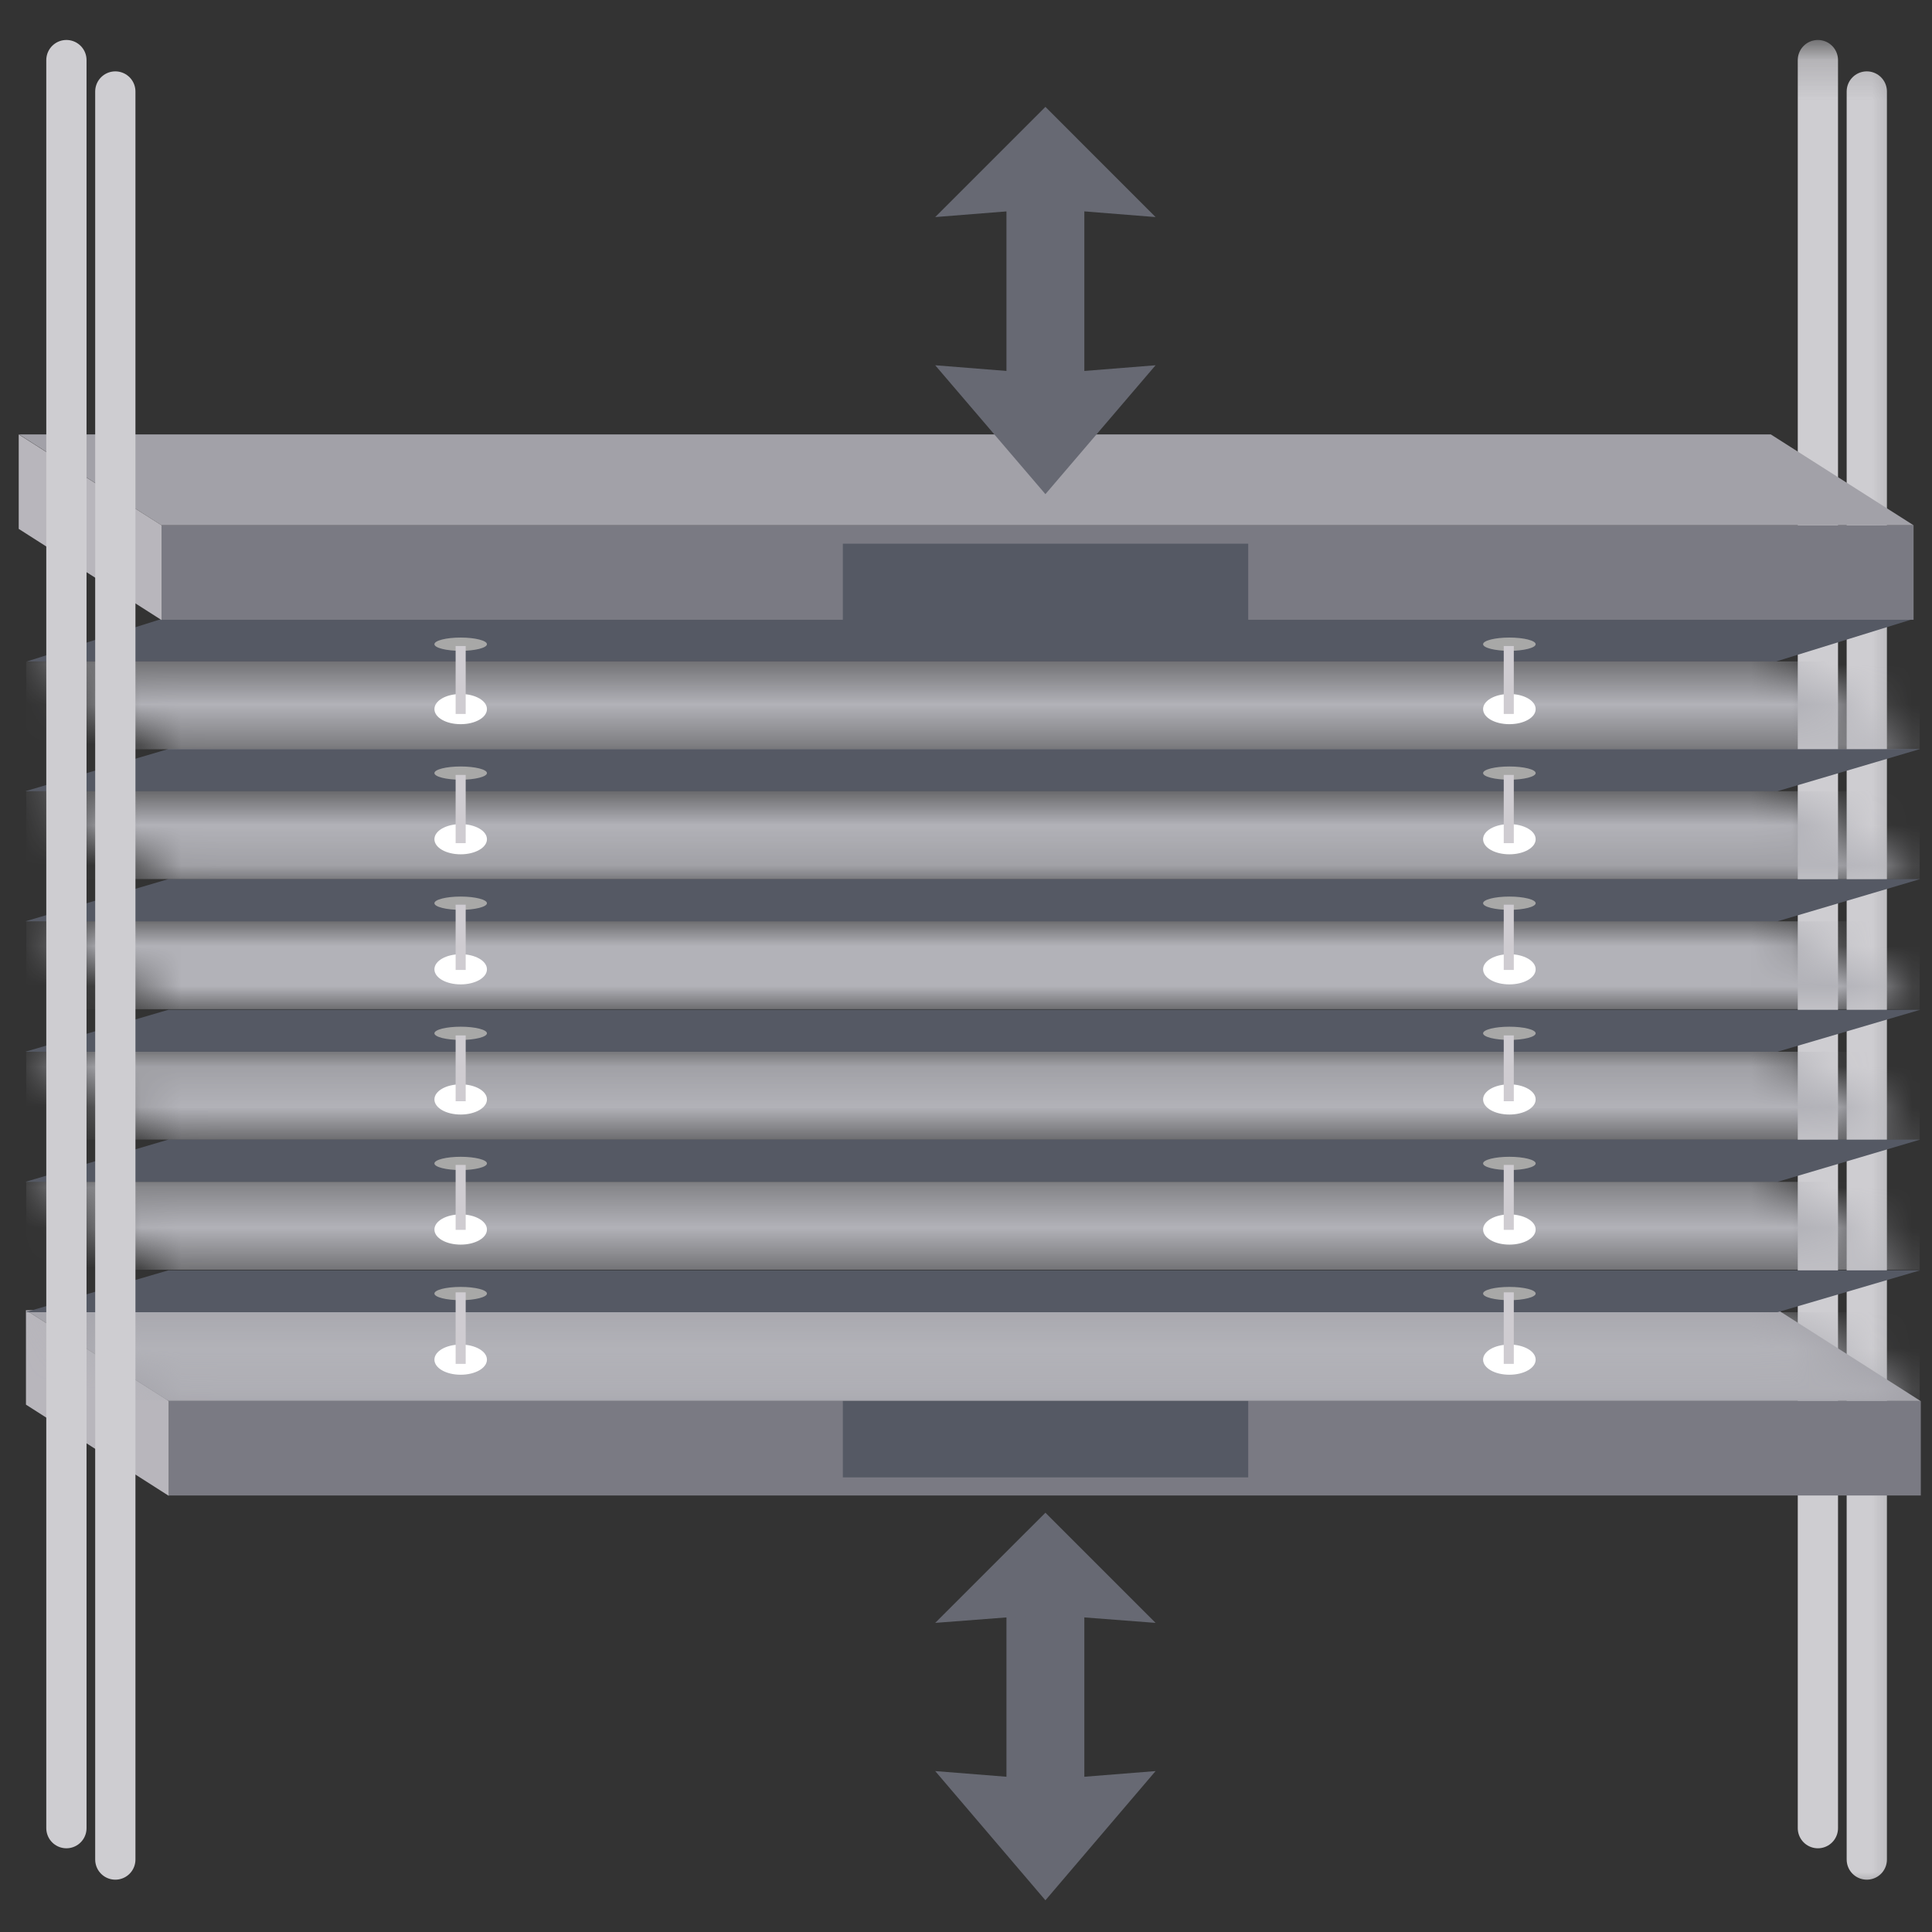 <svg width="48" height="48" viewBox="0 0 48 48" fill="none" xmlns="http://www.w3.org/2000/svg">
<rect x="0" y="0" width="48" height="48" fill="#333333" stroke="none"/>
<g clip-path="url(#clip0_1_663)">
<mask id="mask0_1_663" style="mask-type:luminance" maskUnits="userSpaceOnUse" x="0" y="1" width="48" height="47">
<path d="M47.715 1.163H0.465V47.212H47.715V1.163Z" fill="white"/>
</mask>
<g mask="url(#mask0_1_663)">
<path d="M45.165 1.493V45.42" stroke="#CECDD1" stroke-linecap="round" stroke-linejoin="round"/>
<path d="M46.38 2.273V46.2" stroke="#CECDD1" stroke-linecap="round" stroke-linejoin="round"/>
</g>
<path d="M47.722 34.807H4.192V37.155H47.722V34.807Z" fill="#7A7A83"/>
<path d="M0.645 32.55L4.192 34.807H47.715L44.175 32.55H0.645Z" fill="#A2A1A8"/>
<path d="M0.645 34.898L4.192 37.163V34.807L0.645 32.55V34.898Z" fill="#B8B6BC"/>
<path d="M26.94 39.405H25.005V45H26.94V39.405Z" fill="#676973"/>
<path d="M23.235 40.32L25.973 40.11L28.71 40.32L25.973 37.583L23.235 40.32Z" fill="#676973"/>
<path d="M25.973 44.22L23.235 44.002L25.973 47.212L28.71 44.002L25.973 44.22Z" fill="#676973"/>
<path d="M4.185 18.608L0.63 19.657H44.16L47.708 18.608H4.185Z" fill="#555964"/>
<path d="M4.185 21.84L0.63 22.89H44.16L47.708 21.84H4.185Z" fill="#555964"/>
<path d="M4.185 28.312L0.63 29.363H44.16L47.708 28.312H4.185Z" fill="#555964"/>
<path d="M4.185 25.087L0.63 26.13H44.16L47.708 25.087H4.185Z" fill="#555964"/>
<path d="M4.185 31.56L0.63 32.602H44.16L47.708 31.56H4.185Z" fill="#555964"/>
<path d="M3.998 15.383L0.668 16.433H44.13L47.52 15.383H3.998Z" fill="#555964"/>
<path d="M47.542 13.05H4.012V15.398H47.542V13.05Z" fill="#7A7A83"/>
<path d="M0.473 10.793L4.013 13.05H47.542L43.995 10.793H0.473Z" fill="#A2A1A8"/>
<path d="M0.465 13.14L4.013 15.405V13.05L0.465 10.793V13.14Z" fill="#B8B6BC"/>
<mask id="mask1_1_663" style="mask-type:luminance" maskUnits="userSpaceOnUse" x="0" y="16" width="48" height="3">
<path d="M0.652 16.433L4.133 18.608H47.693L44.13 16.433H0.652Z" fill="white"/>
</mask>
<g mask="url(#mask1_1_663)">
<path d="M47.693 16.433H0.652V18.615H47.693V16.433Z" fill="url(#paint0_linear_1_663)"/>
</g>
<mask id="mask2_1_663" style="mask-type:luminance" maskUnits="userSpaceOnUse" x="0" y="19" width="48" height="3">
<path d="M0.652 19.657L4.133 21.84H47.693L44.13 19.657H0.652Z" fill="white"/>
</mask>
<g mask="url(#mask2_1_663)">
<path d="M47.693 19.657H0.652V21.84H47.693V19.657Z" fill="url(#paint1_linear_1_663)"/>
</g>
<mask id="mask3_1_663" style="mask-type:luminance" maskUnits="userSpaceOnUse" x="0" y="26" width="48" height="3">
<path d="M0.652 26.13L4.133 28.312H47.693L44.13 26.13H0.652Z" fill="white"/>
</mask>
<g mask="url(#mask3_1_663)">
<path d="M47.693 26.13H0.652V28.312H47.693V26.13Z" fill="url(#paint2_linear_1_663)"/>
</g>
<mask id="mask4_1_663" style="mask-type:luminance" maskUnits="userSpaceOnUse" x="0" y="29" width="48" height="3">
<path d="M0.652 29.363L4.133 31.538H47.693L44.13 29.363H0.652Z" fill="white"/>
</mask>
<g mask="url(#mask4_1_663)">
<path d="M47.693 29.363H0.652V31.545H47.693V29.363Z" fill="url(#paint3_linear_1_663)"/>
</g>
<mask id="mask5_1_663" style="mask-type:luminance" maskUnits="userSpaceOnUse" x="0" y="32" width="48" height="3">
<path d="M0.652 32.602L4.133 34.785H47.693L44.13 32.602H0.652Z" fill="white"/>
</mask>
<g mask="url(#mask5_1_663)">
<path d="M47.693 32.602H0.652V34.785H47.693V32.602Z" fill="url(#paint4_linear_1_663)"/>
</g>
<mask id="mask6_1_663" style="mask-type:luminance" maskUnits="userSpaceOnUse" x="0" y="22" width="48" height="4">
<path d="M0.652 22.89L4.133 25.065H47.693L44.13 22.89H0.652Z" fill="white"/>
</mask>
<g mask="url(#mask6_1_663)">
<path d="M47.693 22.89H0.652V25.073H47.693V22.89Z" fill="url(#paint5_linear_1_663)"/>
</g>
<mask id="mask7_1_663" style="mask-type:luminance" maskUnits="userSpaceOnUse" x="0" y="1" width="48" height="47">
<path d="M47.715 1.163H0.465V47.212H47.715V1.163Z" fill="white"/>
</mask>
<g mask="url(#mask7_1_663)">
<path d="M37.5 17.992C37.86 17.992 38.153 17.828 38.153 17.617C38.153 17.407 37.86 17.242 37.5 17.242C37.14 17.242 36.847 17.407 36.847 17.617C36.847 17.828 37.14 17.992 37.5 17.992Z" fill="white"/>
<path d="M11.445 17.992C11.805 17.992 12.098 17.828 12.098 17.617C12.098 17.407 11.805 17.242 11.445 17.242C11.085 17.242 10.793 17.407 10.793 17.617C10.793 17.828 11.085 17.992 11.445 17.992Z" fill="white"/>
<path d="M37.5 21.225C37.86 21.225 38.153 21.06 38.153 20.85C38.153 20.64 37.86 20.475 37.5 20.475C37.14 20.475 36.847 20.64 36.847 20.85C36.847 21.06 37.14 21.225 37.5 21.225Z" fill="white"/>
<path d="M11.445 21.225C11.805 21.225 12.098 21.06 12.098 20.85C12.098 20.64 11.805 20.475 11.445 20.475C11.085 20.475 10.793 20.64 10.793 20.85C10.793 21.06 11.085 21.225 11.445 21.225Z" fill="white"/>
<path d="M37.5 24.457C37.86 24.457 38.153 24.293 38.153 24.082C38.153 23.872 37.86 23.707 37.5 23.707C37.14 23.707 36.847 23.872 36.847 24.082C36.847 24.293 37.14 24.457 37.5 24.457Z" fill="white"/>
<path d="M11.445 24.457C11.805 24.457 12.098 24.293 12.098 24.082C12.098 23.872 11.805 23.707 11.445 23.707C11.085 23.707 10.793 23.872 10.793 24.082C10.793 24.293 11.085 24.457 11.445 24.457Z" fill="white"/>
<path d="M37.5 27.69C37.86 27.69 38.153 27.525 38.153 27.315C38.153 27.105 37.86 26.94 37.5 26.94C37.14 26.94 36.847 27.105 36.847 27.315C36.847 27.525 37.14 27.69 37.5 27.69Z" fill="white"/>
<path d="M11.445 27.69C11.805 27.69 12.098 27.525 12.098 27.315C12.098 27.105 11.805 26.94 11.445 26.94C11.085 26.94 10.793 27.105 10.793 27.315C10.793 27.525 11.085 27.69 11.445 27.69Z" fill="white"/>
<path d="M37.5 30.922C37.86 30.922 38.153 30.758 38.153 30.547C38.153 30.337 37.86 30.172 37.5 30.172C37.14 30.172 36.847 30.337 36.847 30.547C36.847 30.758 37.14 30.922 37.5 30.922Z" fill="white"/>
<path d="M11.445 30.922C11.805 30.922 12.098 30.758 12.098 30.547C12.098 30.337 11.805 30.172 11.445 30.172C11.085 30.172 10.793 30.337 10.793 30.547C10.793 30.758 11.085 30.922 11.445 30.922Z" fill="white"/>
<path d="M37.5 34.155C37.86 34.155 38.153 33.99 38.153 33.78C38.153 33.57 37.86 33.405 37.5 33.405C37.14 33.405 36.847 33.57 36.847 33.78C36.847 33.99 37.14 34.155 37.5 34.155Z" fill="white"/>
<path d="M11.445 34.155C11.805 34.155 12.098 33.99 12.098 33.78C12.098 33.57 11.805 33.405 11.445 33.405C11.085 33.405 10.793 33.57 10.793 33.78C10.793 33.99 11.085 34.155 11.445 34.155Z" fill="white"/>
<path d="M37.5 19.372C37.86 19.372 38.153 19.297 38.153 19.207C38.153 19.117 37.86 19.043 37.5 19.043C37.14 19.043 36.847 19.117 36.847 19.207C36.847 19.297 37.14 19.372 37.5 19.372Z" fill="#A8A8A7"/>
<path d="M11.445 19.372C11.805 19.372 12.098 19.297 12.098 19.207C12.098 19.117 11.805 19.043 11.445 19.043C11.085 19.043 10.793 19.117 10.793 19.207C10.793 19.297 11.085 19.372 11.445 19.372Z" fill="#A8A8A7"/>
<path d="M37.5 22.605C37.86 22.605 38.153 22.53 38.153 22.44C38.153 22.35 37.86 22.275 37.5 22.275C37.14 22.275 36.847 22.35 36.847 22.44C36.847 22.53 37.14 22.605 37.5 22.605Z" fill="#A8A8A7"/>
<path d="M11.445 22.605C11.805 22.605 12.098 22.53 12.098 22.44C12.098 22.35 11.805 22.275 11.445 22.275C11.085 22.275 10.793 22.35 10.793 22.44C10.793 22.53 11.085 22.605 11.445 22.605Z" fill="#A8A8A7"/>
<path d="M37.5 25.837C37.86 25.837 38.153 25.762 38.153 25.672C38.153 25.582 37.86 25.508 37.5 25.508C37.14 25.508 36.847 25.582 36.847 25.672C36.847 25.762 37.14 25.837 37.5 25.837Z" fill="#A8A8A7"/>
<path d="M11.445 25.837C11.805 25.837 12.098 25.762 12.098 25.672C12.098 25.582 11.805 25.508 11.445 25.508C11.085 25.508 10.793 25.582 10.793 25.672C10.793 25.762 11.085 25.837 11.445 25.837Z" fill="#A8A8A7"/>
<path d="M37.5 29.07C37.86 29.07 38.153 28.995 38.153 28.905C38.153 28.815 37.86 28.74 37.5 28.74C37.14 28.74 36.847 28.815 36.847 28.905C36.847 28.995 37.14 29.07 37.5 29.07Z" fill="#A8A8A7"/>
<path d="M11.445 29.07C11.805 29.07 12.098 28.995 12.098 28.905C12.098 28.815 11.805 28.74 11.445 28.74C11.085 28.74 10.793 28.815 10.793 28.905C10.793 28.995 11.085 29.07 11.445 29.07Z" fill="#A8A8A7"/>
<path d="M37.5 32.303C37.86 32.303 38.153 32.227 38.153 32.138C38.153 32.047 37.86 31.973 37.5 31.973C37.14 31.973 36.847 32.047 36.847 32.138C36.847 32.227 37.14 32.303 37.5 32.303Z" fill="#A8A8A7"/>
<path d="M11.445 32.303C11.805 32.303 12.098 32.227 12.098 32.138C12.098 32.047 11.805 31.973 11.445 31.973C11.085 31.973 10.793 32.047 10.793 32.138C10.793 32.227 11.085 32.303 11.445 32.303Z" fill="#A8A8A7"/>
</g>
<path d="M31.012 34.807H20.94V36.705H31.012V34.807Z" fill="#555964"/>
<path d="M31.012 13.508H20.94V15.405H31.012V13.508Z" fill="#555964"/>
<mask id="mask8_1_663" style="mask-type:luminance" maskUnits="userSpaceOnUse" x="0" y="1" width="48" height="47">
<path d="M47.715 1.163H0.465V47.212H47.715V1.163Z" fill="white"/>
</mask>
<g mask="url(#mask8_1_663)">
<path d="M37.5 16.17C37.86 16.17 38.153 16.095 38.153 16.005C38.153 15.915 37.86 15.84 37.5 15.84C37.14 15.84 36.847 15.915 36.847 16.005C36.847 16.095 37.14 16.17 37.5 16.17Z" fill="#A8A8A7"/>
<path d="M11.445 16.17C11.805 16.17 12.098 16.095 12.098 16.005C12.098 15.915 11.805 15.84 11.445 15.84C11.085 15.84 10.793 15.915 10.793 16.005C10.793 16.095 11.085 16.17 11.445 16.17Z" fill="#A8A8A7"/>
</g>
<path d="M26.94 4.47H25.005V10.065H26.94V4.47Z" fill="#676973"/>
<path d="M23.235 5.393L25.973 5.175L28.71 5.393L25.973 2.655L23.235 5.393Z" fill="#676973"/>
<path d="M28.71 9.075L25.973 9.293L23.235 9.075L25.973 12.277L28.71 9.075Z" fill="#676973"/>
<path d="M1.65 1.493V45.42" stroke="#CECDD1" stroke-linecap="round" stroke-linejoin="round"/>
<path d="M2.865 2.273V46.2" stroke="#CECDD1" stroke-linecap="round" stroke-linejoin="round"/>
<path d="M11.445 19.253V20.948" stroke="#CFCCD1" stroke-width="0.25" stroke-miterlimit="10"/>
<path d="M11.445 16.05V17.738" stroke="#CFCCD1" stroke-width="0.25" stroke-miterlimit="10"/>
<path d="M11.445 22.477V24.098" stroke="#CFCCD1" stroke-width="0.25" stroke-miterlimit="10"/>
<path d="M11.445 25.725V27.36" stroke="#CFCCD1" stroke-width="0.25" stroke-miterlimit="10"/>
<path d="M11.445 28.942V30.555" stroke="#CFCCD1" stroke-width="0.25" stroke-miterlimit="10"/>
<path d="M11.445 32.108V33.885" stroke="#CFCCD1" stroke-width="0.25" stroke-miterlimit="10"/>
<path d="M37.485 19.253V20.948" stroke="#CFCCD1" stroke-width="0.25" stroke-miterlimit="10"/>
<path d="M37.485 16.05V17.738" stroke="#CFCCD1" stroke-width="0.25" stroke-miterlimit="10"/>
<path d="M37.485 22.477V24.098" stroke="#CFCCD1" stroke-width="0.25" stroke-miterlimit="10"/>
<path d="M37.485 25.725V27.36" stroke="#CFCCD1" stroke-width="0.25" stroke-miterlimit="10"/>
<path d="M37.485 28.942V30.555" stroke="#CFCCD1" stroke-width="0.25" stroke-miterlimit="10"/>
<path d="M37.485 32.108V33.885" stroke="#CFCCD1" stroke-width="0.25" stroke-miterlimit="10"/>
</g>
<defs>
<linearGradient id="paint0_linear_1_663" x1="24.046" y1="13.647" x2="24.046" y2="17.111" gradientUnits="userSpaceOnUse">
<stop stop-color="#39424E"/>
<stop offset="0.04" stop-color="#39424F"/>
<stop offset="0.05" stop-color="#3D4652"/>
<stop offset="0.18" stop-color="#6F747E"/>
<stop offset="0.3" stop-color="#93959D"/>
<stop offset="0.39" stop-color="#A9AAB0"/>
<stop offset="0.46" stop-color="#B2B2B8"/>
<stop offset="1" stop-color="#B2B2B8"/>
</linearGradient>
<linearGradient id="paint1_linear_1_663" x1="189.758" y1="16.851" x2="189.758" y2="20.356" gradientUnits="userSpaceOnUse">
<stop stop-color="#39424E"/>
<stop offset="0.04" stop-color="#39424F"/>
<stop offset="0.05" stop-color="#3D4652"/>
<stop offset="0.18" stop-color="#6F747E"/>
<stop offset="0.3" stop-color="#93959D"/>
<stop offset="0.39" stop-color="#A9AAB0"/>
<stop offset="0.46" stop-color="#B2B2B8"/>
<stop offset="1" stop-color="#B2B2B8"/>
</linearGradient>
<linearGradient id="paint2_linear_1_663" x1="189.758" y1="23.33" x2="189.758" y2="26.835" gradientUnits="userSpaceOnUse">
<stop stop-color="#39424E"/>
<stop offset="0.04" stop-color="#39424F"/>
<stop offset="0.05" stop-color="#3D4652"/>
<stop offset="0.18" stop-color="#6F747E"/>
<stop offset="0.3" stop-color="#93959D"/>
<stop offset="0.39" stop-color="#A9AAB0"/>
<stop offset="0.46" stop-color="#B2B2B8"/>
<stop offset="1" stop-color="#B2B2B8"/>
</linearGradient>
<linearGradient id="paint3_linear_1_663" x1="189.757" y1="26.582" x2="189.757" y2="30.047" gradientUnits="userSpaceOnUse">
<stop stop-color="#39424E"/>
<stop offset="0.04" stop-color="#39424F"/>
<stop offset="0.05" stop-color="#3D4652"/>
<stop offset="0.18" stop-color="#6F747E"/>
<stop offset="0.3" stop-color="#93959D"/>
<stop offset="0.39" stop-color="#A9AAB0"/>
<stop offset="0.46" stop-color="#B2B2B8"/>
<stop offset="1" stop-color="#B2B2B8"/>
</linearGradient>
<linearGradient id="paint4_linear_1_663" x1="189.757" y1="29.809" x2="189.757" y2="33.274" gradientUnits="userSpaceOnUse">
<stop stop-color="#39424E"/>
<stop offset="0.04" stop-color="#39424F"/>
<stop offset="0.05" stop-color="#3D4652"/>
<stop offset="0.18" stop-color="#6F747E"/>
<stop offset="0.3" stop-color="#93959D"/>
<stop offset="0.39" stop-color="#A9AAB0"/>
<stop offset="0.46" stop-color="#B2B2B8"/>
<stop offset="1" stop-color="#B2B2B8"/>
</linearGradient>
<linearGradient id="paint5_linear_1_663" x1="189.757" y1="20.103" x2="189.757" y2="23.568" gradientUnits="userSpaceOnUse">
<stop stop-color="#39424E"/>
<stop offset="0.04" stop-color="#39424F"/>
<stop offset="0.05" stop-color="#3D4652"/>
<stop offset="0.18" stop-color="#6F747E"/>
<stop offset="0.3" stop-color="#93959D"/>
<stop offset="0.39" stop-color="#A9AAB0"/>
<stop offset="0.46" stop-color="#B2B2B8"/>
<stop offset="1" stop-color="#B2B2B8"/>
</linearGradient>
<clipPath id="clip0_1_663">
<rect width="48" height="48" fill="white"/>
</clipPath>
</defs>
</svg>
